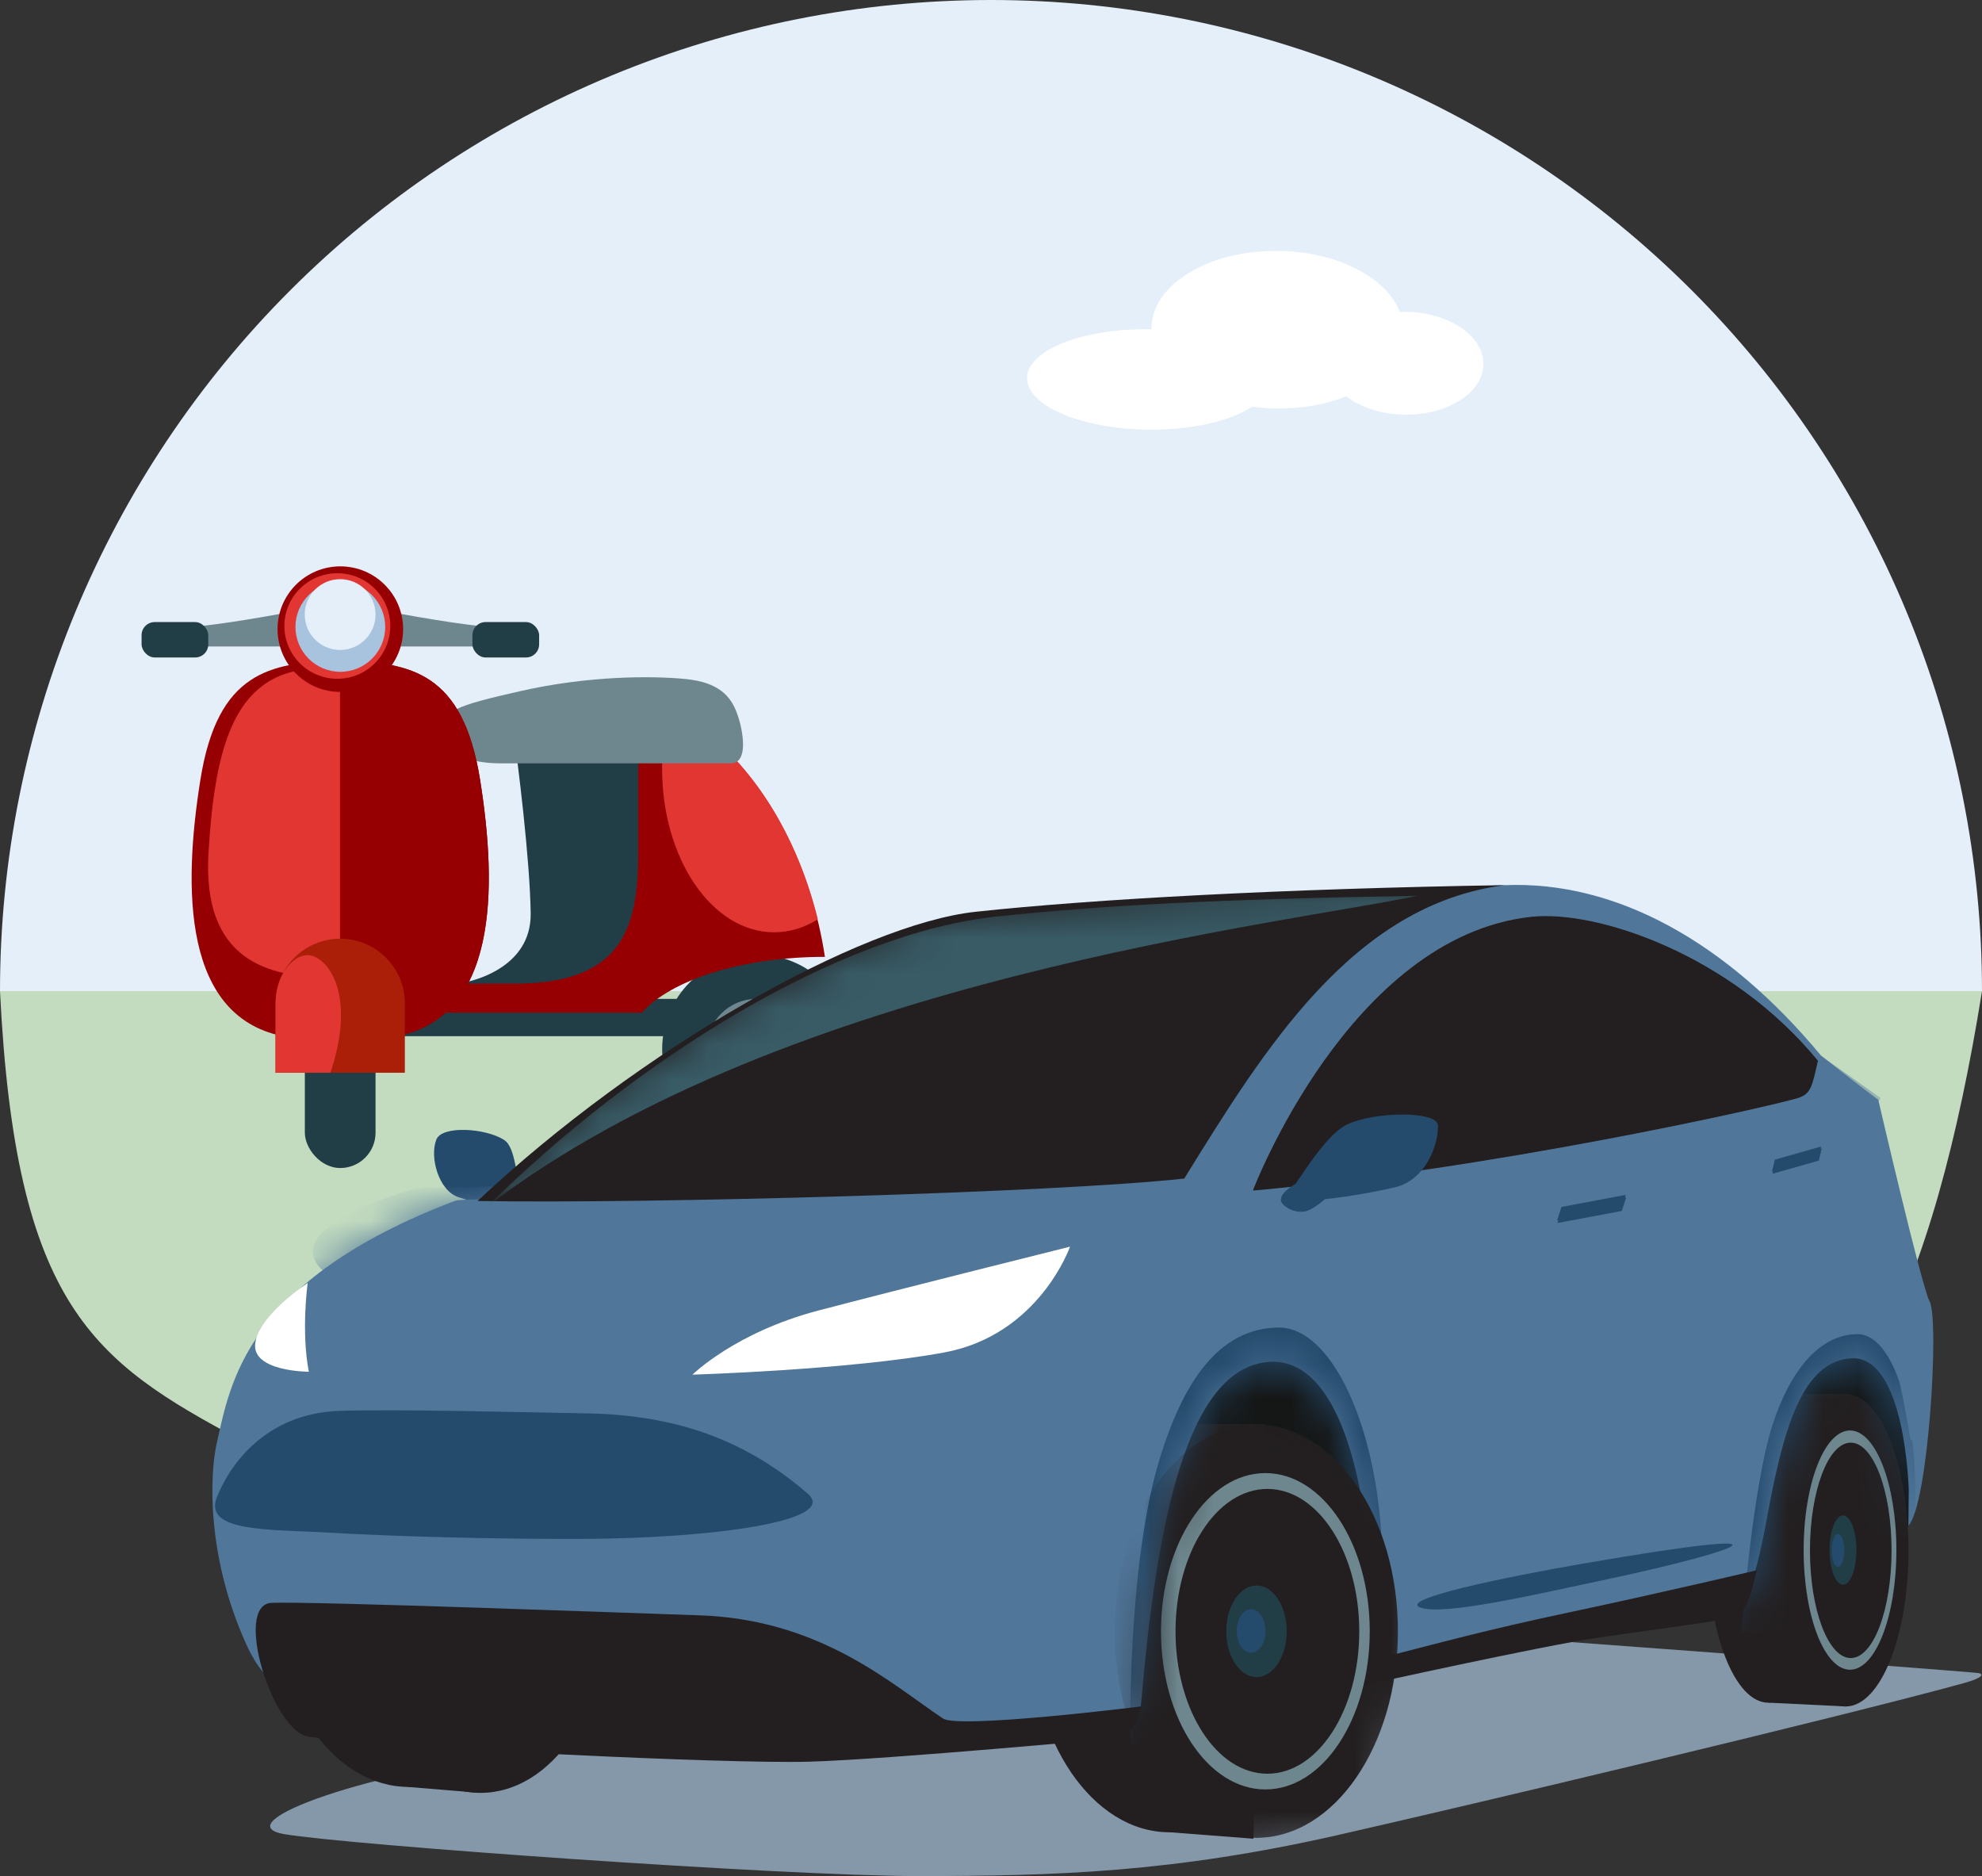 <?xml version="1.0" encoding="UTF-8"?>
<svg width="56px" height="53px" viewBox="0 0 56 53" version="1.1" xmlns="http://www.w3.org/2000/svg" xmlns:xlink="http://www.w3.org/1999/xlink">
    <rect x="0" y="0" width="56" height="53" fill="#333333" stroke="none"/>
    <title>z55-Mobility-2</title>
    <defs>
        <path d="M47.92,18.101 L47.93,17.084 C47.93,17.084 47.836,13.292 46.313,13.373 C45.062,13.44 44.535,15.011 44.149,16.748 C43.823,18.209 43.606,20.409 42.816,20.532 C41.114,20.796 39.059,21.155 37.294,21.426 C35.549,21.693 32.718,22.462 32.718,22.462 C32.977,19.444 32.455,13.34 29.887,13.473 C27.513,13.597 26.669,18.101 26.233,23.204 C25.704,23.507 20.936,23.765 18.761,23.765 C16.44,23.765 5.39,23.399 4.013,23.23 C2.636,23.061 1.653,22.986 0.961,21.459 C-0.175,18.953 -0.078,16.641 0.129,15.745 C0.507,14.108 0.919,11.184 6.844,8.929 C7.043,8.853 8.074,8.912 8.292,8.862 C12.737,4.752 17.608,1.561 21.608,1.01 C25.505,0.472 31.821,0.205 36.503,0.007 C39.663,-0.127 42.783,1.611 45.45,4.819 C46.388,5.57 47.07,6.071 47.07,6.071 C47.07,6.071 48.296,11.359 48.518,11.76 C48.801,12.27 48.486,17.515 47.92,18.1 L47.92,18.101 Z" id="path-1"></path>
        <path d="M0,8.923 C4.807,9.007 16.363,8.689 19.969,8.288 C22.24,4.612 24.743,0.551 29.023,0 C22.767,0.1 17.375,0.397 14.075,0.752 C10.816,1.103 4.593,4.612 0,8.923 Z" id="path-3"></path>
        <path d="M2.049,1.088 C2.049,1.088 1.038,3.169 0.816,5.017 C0.594,6.866 0.65,8.787 0.65,8.787 L0.422,9.38 L0,9.814 L1.871,12.873 L7.311,12.374 L8.836,3.067 L5.358,0.137 L2.65,0 L2.049,1.088 Z" id="path-5"></path>
    </defs>
    <g id="--------------Autónomos-🟢🟢" stroke="none" stroke-width="1" fill="none" fill-rule="evenodd">
        <g id="01_Homepage_Autonomos" transform="translate(-937, -1190)">
            <g id="Group" transform="translate(0, 904)">
                <g id="Group-2-Copy" transform="translate(165, 260)">
                    <g id="L/07_Cards/26_list/L0726_quick_action" transform="translate(748, 0)">
                        <g id="z55-Mobility-2" transform="translate(24, 26)">
                            <path d="M47.5,42.5 C52.249,42.032 54.649,36.409 56,28 L23.317,28 L1.22392e-06,28 C0.439,36.902 2.635,38.46 6.808,40.685 C13.384,44.193 16.498,41.31 22,42.5 C28.744,43.958 42.086,43.033 47.5,42.5 Z" id="Path" fill="#C3DCBF" fill-rule="nonzero"></path>
                            <path d="M0,28 C0,24.323 0.724,20.682 2.131,17.285 C3.539,13.888 5.601,10.801 8.201,8.201 C10.801,5.601 13.888,3.538 17.285,2.131 C20.682,0.724 24.323,0 28,0 C31.677,0 35.318,0.724 38.715,2.131 C42.112,3.539 45.199,5.601 47.799,8.201 C50.399,10.801 52.462,13.888 53.869,17.285 C55.276,20.682 56,24.323 56,28 L28,28 L0,28 Z" id="Path" fill="#E4EFFA" fill-rule="nonzero"></path>
                            <rect id="Rectangle" fill="#213E47" fill-rule="nonzero" x="10.037" y="28.219" width="11.515" height="1.054"></rect>
                            <circle id="Oval" fill="#213E47" fill-rule="nonzero" cx="21.381" cy="29.639" r="2.672"></circle>
                            <circle id="Oval" fill="#6E878E" fill-rule="nonzero" cx="21.381" cy="29.639" r="1.42"></circle>
                            <path d="M18.089,20.453 L14.478,20.453 C14.641,21.602 14.972,24.281 14.994,25.801 C15.016,27.321 13.393,27.792 12.578,27.837 L18.333,27.837 L18.089,20.453 Z" id="Path" fill="#213E47" fill-rule="nonzero"></path>
                            <path d="M18.134,28.61 L9.613,28.61 L9.613,27.788 L14.547,27.788 C17.672,27.788 18.034,26.111 18.034,24.038 L18.034,20.453 L19.646,20.453 C21.787,22.006 22.949,24.648 23.307,27.032 C20.962,27.032 18.956,27.686 18.134,28.61 Z" id="Path" fill="#960002"></path>
                            <path d="M18.827,20.449 L19.655,20.449 C21.484,21.775 22.598,23.896 23.107,25.972 C22.728,26.207 22.31,26.338 21.872,26.338 C20.124,26.338 18.707,24.267 18.707,21.713 C18.707,21.275 18.749,20.851 18.827,20.449 Z" id="Path" fill="#E13632"></path>
                            <path d="M20.647,21.565 C21.168,21.565 20.994,20.606 20.82,20.142 C20.647,19.677 20.32,19.275 19.363,19.182 C18.407,19.089 16.623,19.089 14.709,19.523 C12.796,19.956 12.578,20.08 12.578,20.544 C12.578,21.008 12.796,21.565 14.166,21.565 L20.647,21.565 Z" id="Path" fill="#6E878E" fill-rule="nonzero"></path>
                            <path d="M9.503,18.656 C7.646,18.739 6.151,18.96 5.662,22.028 C5.172,25.095 5.146,28.798 8.111,29.295 C8.848,29.453 9.379,29.461 9.613,29.442 C9.846,29.461 10.377,29.453 11.115,29.295 C14.079,28.798 14.053,25.095 13.564,22.028 C13.074,18.96 11.579,18.739 9.723,18.656 L9.503,18.656 Z" id="Path" fill="#960002" fill-rule="nonzero"></path>
                            <path d="M9.635,29.441 L9.635,18.654 L9.723,18.654 C11.579,18.737 13.074,18.958 13.564,22.026 C14.054,25.093 14.079,28.796 11.115,29.293 C10.4,29.447 9.878,29.459 9.635,29.441 Z" id="Path" fill="#960002"></path>
                            <path d="M12.567,22.207 C12.703,20.123 11.081,18.922 9.064,18.885 C6.637,18.885 6.076,21.026 5.891,24.087 C5.707,27.149 7.59,27.614 9.341,27.614 C11.849,27.614 12.415,24.548 12.567,22.207 Z" id="Path" fill="#E13632" fill-rule="nonzero"></path>
                            <path d="M9.607,28.21 L9.607,18.894 C11.652,19.024 13.254,20.292 13.115,22.434 C12.952,24.935 12.345,28.21 9.659,28.21 C9.642,28.21 9.625,28.21 9.607,28.21 Z" id="Path" fill="#960002"></path>
                            <path d="M9.635,19.283 L9.635,28.655 L11.74,28.655 C12.216,28.033 13.118,27.035 12.895,26.932 C11.033,26.065 9.635,25.495 9.635,19.283 Z" id="Path" fill="#960002" fill-rule="nonzero"></path>
                            <path d="M10.565,17.199 C11.381,17.361 13.194,17.69 13.916,17.708 L13.916,18.264 L10.565,18.264 C9.595,18.264 10.161,17.554 10.565,17.199 Z" id="Path" fill="#6E878E" fill-rule="nonzero"></path>
                            <path d="M8.672,17.199 C7.855,17.361 6.042,17.69 5.32,17.708 L5.32,18.264 L8.672,18.264 C9.641,18.264 9.076,17.554 8.672,17.199 Z" id="Path" fill="#6E878E" fill-rule="nonzero"></path>
                            <circle id="Oval" fill="#960002" fill-rule="nonzero" cx="9.616" cy="17.774" r="1.774"></circle>
                            <ellipse id="Oval" fill="#E13632" fill-rule="nonzero" cx="9.531" cy="17.685" rx="1.496" ry="1.491"></ellipse>
                            <ellipse id="Oval" fill="#A8C3DD" fill-rule="nonzero" cx="9.616" cy="17.711" rx="1.268" ry="1.268"></ellipse>
                            <ellipse id="Oval" fill="#E4EFFA" fill-rule="nonzero" cx="9.61" cy="17.362" rx="1" ry="1"></ellipse>
                            <rect id="Rectangle" fill="#213E47" fill-rule="nonzero" x="13.348" y="17.574" width="1.885" height="1" rx="0.371"></rect>
                            <rect id="Rectangle" fill="#213E47" fill-rule="nonzero" x="4" y="17.574" width="1.885" height="1" rx="0.371"></rect>
                            <rect id="Rectangle" fill="#213E47" fill-rule="nonzero" x="8.613" y="27.613" width="1.998" height="5.385" rx="0.999"></rect>
                            <path d="M11.439,30.305 L7.785,30.305 L7.785,28.347 C7.785,27.337 8.603,26.519 9.612,26.519 C10.621,26.519 11.439,27.337 11.439,28.347 L11.439,30.305 Z" id="Path" fill="#AB1F08" fill-rule="nonzero"></path>
                            <path d="M9.335,30.305 L7.785,30.305 L7.785,28.347 C7.785,28.02 7.871,27.713 8.022,27.447 C8.311,27.023 8.643,26.874 8.97,27.069 C9.494,27.383 9.96,28.453 9.335,30.305 Z" id="Path" fill="#E13632"></path>
                            <path d="M55.896,47.266 C56.003,47.279 56.137,47.372 55.442,47.562 C51.703,48.581 41.643,50.968 37.812,51.839 C33.148,52.899 29.809,53 25.958,53 C22.107,53 9.785,52.117 8.035,51.816 C6.286,51.515 10.534,49.968 15.135,49.53 C19.737,49.091 39.987,46.064 39.987,46.064 C39.987,46.064 55.294,47.191 55.896,47.266 L55.896,47.266 Z" id="Path" fill="#A8C3DD" fill-rule="nonzero" opacity="0.7"></path>
                            <path d="M11.558,50.483 C13.641,50.483 15.329,48.141 15.329,45.253 C15.329,42.365 13.641,40.023 11.558,40.023 C9.475,40.023 7.787,42.365 7.787,45.253 C7.787,48.141 9.475,50.483 11.558,50.483 Z" id="Path" fill="#231F20" fill-rule="nonzero"></path>
                            <polygon id="Path" fill="#231F20" fill-rule="nonzero" points="11.522 40.023 13.785 40.023 13.527 50.648 11.522 50.482"></polygon>
                            <path d="M13.577,50.65 C15.582,50.65 17.207,48.28 17.207,45.356 C17.207,42.433 15.582,40.062 13.577,40.062 C11.572,40.062 9.947,42.433 9.947,45.356 C9.947,48.28 11.572,50.65 13.577,50.65 Z" id="Path" fill="#231F20" fill-rule="nonzero"></path>
                            <path d="M13.808,49.405 C15.286,49.405 16.484,47.591 16.484,45.352 C16.484,43.113 15.286,41.299 13.808,41.299 C12.331,41.299 11.133,43.113 11.133,45.352 C11.133,47.591 12.331,49.405 13.808,49.405 Z" id="Path" fill="#FFFFFF" fill-rule="nonzero"></path>
                            <path d="M13.855,49.009 C15.156,49.009 16.21,47.376 16.21,45.36 C16.21,43.345 15.156,41.711 13.855,41.711 C12.554,41.711 11.5,43.345 11.5,45.36 C11.5,47.376 12.554,49.009 13.855,49.009 Z" id="Path" fill="#231F20" fill-rule="nonzero"></path>
                            <polygon id="Path" fill="#FFFFFF" fill-rule="nonzero" points="14.188 41.435 13.916 44.737 16.133 43.541 16.319 44.24 14.008 45.497 15.834 47.742 15.523 48.355 13.616 46.047 12.593 48.878 12.147 48.368 13.126 45.49 11.227 44.674 11.367 43.848 13.224 44.683 13.489 41.393"></polygon>
                            <path d="M12.813,45.356 C12.813,46.004 13.159,46.529 13.587,46.529 C14.014,46.529 14.36,46.004 14.36,45.356 C14.36,44.708 14.014,44.184 13.587,44.184 C13.159,44.184 12.813,44.708 12.813,45.356 Z" id="Path" fill="#A6B3C6" fill-rule="nonzero"></path>
                            <path d="M13.078,45.344 C13.078,45.653 13.243,45.904 13.447,45.904 C13.651,45.904 13.816,45.653 13.816,45.344 C13.816,45.036 13.651,44.785 13.447,44.785 C13.243,44.785 13.078,45.036 13.078,45.344 Z" id="Path" fill="#FFFFFF" fill-rule="nonzero"></path>
                            <path d="M14.241,32.203 C14.582,32.42 14.551,33.249 14.781,33.731 C14.781,33.731 15.174,34.033 15.014,34.262 C14.926,34.389 14.783,34.484 14.618,34.452 C14.513,34.432 14.34,34.257 14.238,34.129 C13.73,34.055 13.187,33.901 12.94,33.817 C12.395,33.629 12.133,32.69 12.328,32.195 C12.488,31.787 13.72,31.87 14.241,32.202 L14.241,32.203 Z" id="Path" fill="#244A6C" fill-rule="nonzero"></path>
                            <path d="M53.916,43.106 L49.225,45.396 L38.473,47.467 L30.849,47.208 L18.539,46.584 L22.125,37.197 L53.427,38.019 C53.427,38.019 53.562,39.034 53.869,40.245 C54.176,41.455 53.916,43.107 53.916,43.107 L53.916,43.106 Z" id="Path" fill="#151717" fill-rule="nonzero"></path>
                            <path d="M33.043,51.763 C35.213,51.763 36.972,49.182 36.972,45.998 C36.972,42.814 35.213,40.232 33.043,40.232 C30.873,40.232 29.113,42.814 29.113,45.998 C29.113,49.182 30.873,51.763 33.043,51.763 Z" id="Path" fill="#231F20" fill-rule="nonzero"></path>
                            <polygon id="Path" fill="#231F20" fill-rule="nonzero" points="33.041 40.232 35.72 40.232 35.414 51.945 33.041 51.762"></polygon>
                            <path d="M48.25,43.741 C48.25,46.149 49.016,48.102 49.961,48.102 C50.906,48.102 51.672,46.149 51.672,43.741 C51.672,41.333 50.906,39.381 49.961,39.381 C49.016,39.381 48.25,41.333 48.25,43.741 Z" id="Path" fill="#231F20" fill-rule="nonzero"></path>
                            <polygon id="Path" fill="#231F20" fill-rule="nonzero" points="49.969 39.381 52.119 39.381 52.159 48.209 49.969 48.102"></polygon>
                            <path d="M50.369,43.795 C50.369,46.233 51.165,48.209 52.147,48.209 C53.128,48.209 53.924,46.232 53.924,43.795 C53.924,41.357 53.128,39.381 52.147,39.381 C51.165,39.381 50.369,41.357 50.369,43.795 Z" id="Path" fill="#231F20" fill-rule="nonzero"></path>
                            <path d="M50.961,43.792 C50.961,45.658 51.548,47.171 52.271,47.171 C52.994,47.171 53.581,45.658 53.581,43.792 C53.581,41.925 52.995,40.412 52.271,40.412 C51.547,40.412 50.961,41.925 50.961,43.792 Z" id="Path" fill="#6E878E" fill-rule="nonzero"></path>
                            <path d="M51.139,43.798 C51.139,45.479 51.655,46.841 52.292,46.841 C52.929,46.841 53.445,45.479 53.445,43.798 C53.445,42.118 52.929,40.756 52.292,40.756 C51.655,40.756 51.139,42.118 51.139,43.798 Z" id="Path" fill="#231F20" fill-rule="nonzero"></path>
                            <path d="M51.693,43.791 C51.693,44.331 51.863,44.769 52.073,44.769 C52.282,44.769 52.451,44.331 52.451,43.791 C52.451,43.25 52.282,42.812 52.073,42.812 C51.864,42.812 51.693,43.25 51.693,43.791 Z" id="Path" fill="#213E47" fill-rule="nonzero"></path>
                            <path d="M51.75,43.8 C51.75,44.058 51.831,44.266 51.931,44.266 C52.031,44.266 52.111,44.058 52.111,43.8 C52.111,43.543 52.031,43.334 51.931,43.334 C51.831,43.334 51.75,43.543 51.75,43.8 Z" id="Path" fill="#244A6C" fill-rule="nonzero"></path>
                            <path d="M53.92,43.101 L53.93,42.084 C53.93,42.084 53.836,38.292 52.313,38.373 C51.062,38.44 50.535,40.011 50.149,41.748 C49.823,43.209 49.607,45.409 48.816,45.532 C47.114,45.796 45.059,46.155 43.294,46.426 C41.549,46.693 38.718,47.462 38.718,47.462 C38.977,44.444 38.455,38.34 35.887,38.473 C33.513,38.597 32.669,43.101 32.233,48.204 C31.704,48.507 26.936,48.765 24.761,48.765 C22.44,48.765 11.39,48.399 10.013,48.23 C8.636,48.061 7.653,47.986 6.961,46.459 C5.825,43.953 5.922,41.641 6.129,40.745 C6.507,39.108 6.919,36.184 12.844,33.929 C13.043,33.853 14.074,33.912 14.293,33.862 C18.737,29.752 23.608,26.561 27.608,26.01 C31.505,25.472 37.821,25.205 42.503,25.007 C45.663,24.873 48.783,26.611 51.45,29.819 C52.388,30.57 53.07,31.071 53.07,31.071 C53.07,31.071 54.296,36.359 54.518,36.76 C54.801,37.27 54.486,42.515 53.92,43.1 L53.92,43.101 Z" id="Path" fill="#50769A" fill-rule="nonzero"></path>
                            <g id="Clipped" transform="translate(6, 25)">
                                <mask id="mask-2" fill="white">
                                    <use xlink:href="#path-1"></use>
                                </mask>
                                <g id="Path"></g>
                                <g id="Group" mask="url(#mask-2)" fill-rule="nonzero">
                                    <g transform="translate(2.84, 4.869)" id="Path">
                                        <path d="M2.985,3.677 C-2.678,5.348 0.774,6.999 4.631,7.153 C12.082,7.45 24.617,3.41 24.617,3.41 L2.986,3.677 L2.985,3.677 Z" fill="#50769A"></path>
                                        <path d="M23.093,19.433 C23.093,19.433 22.994,14.419 23.916,11.378 C24.6,9.123 25.618,7.662 27.274,7.635 C29.316,7.602 30.995,12.815 29.843,17.695 C29.468,19.282 23.093,19.433 23.093,19.433 Z" fill="#244A6C"></path>
                                        <path d="M40.359,16.249 C40.359,16.249 40.671,12.156 41.234,10.409 C41.727,8.876 42.547,7.84 43.626,7.821 C44.956,7.796 45.735,11.626 44.984,15.123 C44.74,16.26 40.359,16.249 40.359,16.249 Z" fill="#244A6C"></path>
                                        <path d="M26.56,3.76 L41.681,0.627 L42.668,0 L44.298,1.153 C44.183,1.369 43.37,1.977 42.841,2.131 C39.483,3.108 31.798,4.305 29.012,4.713 L28.366,4.048 L27.422,4.162 L28.114,4.835 C25.438,5.173 22.274,5.332 26.561,3.76 L26.56,3.76 Z" fill="#50769A"></path>
                                    </g>
                                </g>
                            </g>
                            <path d="M44.713,44.176 C42.528,44.553 39.483,45.18 40.134,45.416 C40.785,45.653 43.441,45.032 45.171,44.667 C49.301,43.797 51.223,43.052 44.713,44.176 Z" id="Path" fill="#244A6C" fill-rule="nonzero"></path>
                            <path d="M31.673,49.095 C31.994,48.894 32.171,48.61 32.233,48.209 C32.233,48.209 27.096,48.85 26.644,48.549 C25.201,47.589 23.194,45.746 19.754,45.634 C18.01,45.577 8.758,45.232 7.671,45.282 C6.585,45.332 7.694,48.937 8.734,49.067 C11.341,49.393 20.554,49.836 22.859,49.769 C25.132,49.703 31.673,49.095 31.673,49.095 Z" id="Path" fill="#231F20" fill-rule="nonzero"></path>
                            <polygon id="Path" fill="#244A6C" points="50.096 33.095 50.065 33.104 50.147 32.762 51.456 32.389 51.44 32.454 51.472 32.445 51.389 32.788 50.08 33.161"></polygon>
                            <polygon id="Path" fill="#244A6C" points="44.031 34.474 43.994 34.481 44.118 34.097 45.935 33.756 45.91 33.833 45.947 33.826 45.823 34.21 44.006 34.551"></polygon>
                            <path d="M38.668,37.493 C39.25,40.043 39.602,44.664 40.518,44.54 C41.629,44.389 47.243,43.327 47.967,43.126 C48.692,42.925 49.593,39.123 50.198,37.57 C50.758,36.133 52.7,32.991 53.952,40.511 C54.105,41.436 54.161,38.612 54.083,37.603 C53.919,35.464 53.349,34.494 47.745,35.019 C45.712,35.209 38.329,36.009 38.668,37.493 L38.668,37.493 Z" id="Path" fill="#50769A" fill-rule="nonzero"></path>
                            <path d="M31.877,39.594 C32.338,38.577 30.922,38.584 27.654,40.901 C25.651,42.321 23.317,43.862 24.481,44.824 C25.42,45.599 27.296,46.68 28.632,46.616 C29.968,46.551 30.166,45.842 30.302,45.211 C30.477,44.404 31.416,40.61 31.877,39.594 Z" id="Path" fill="#50769A" fill-rule="nonzero"></path>
                            <path d="M9.618,39.857 C11.293,39.806 14.59,39.895 16.566,39.929 C19.086,39.971 21.052,40.667 22.822,42.197 C23.711,42.966 20.156,43.464 16.385,43.476 C13.933,43.483 11.001,43.4 9.322,43.3 C7.645,43.2 5.735,43.297 6.128,42.297 C6.458,41.462 7.445,39.924 9.618,39.857 Z" id="Path" fill="#244A6C" fill-rule="nonzero"></path>
                            <path d="M13.492,33.929 C18.299,34.013 29.855,33.695 33.461,33.294 C35.733,29.618 38.235,25.557 42.515,25.006 C36.259,25.106 30.867,25.403 27.567,25.758 C24.308,26.109 18.085,29.618 13.492,33.929 Z" id="Path" fill="#231F20" fill-rule="nonzero"></path>
                            <g id="Clipped" transform="translate(13.49, 25.004)">
                                <mask id="mask-4" fill="white">
                                    <use xlink:href="#path-3"></use>
                                </mask>
                                <g id="Path"></g>
                                <path d="M0.283,9.075 C8.723,2.616 23,1.074 26.551,0.303 C20.834,0.399 17.744,0.571 14.726,0.881 C10.189,1.347 4.481,4.93 0.283,9.075 L0.283,9.075 Z" id="Path" fill="#385B66" fill-rule="nonzero" mask="url(#mask-4)"></path>
                            </g>
                            <path d="M49.633,44.362 C49.633,44.362 46.885,45.011 44.348,45.548 C41.977,46.049 40.726,46.4 38.759,46.901 C38.676,47.102 38.487,47.419 38.487,47.419 L38.455,47.628 C38.455,47.628 43.566,46.496 45.147,46.266 C48.143,45.832 48.987,45.774 49.221,45.531 C49.455,45.288 49.633,44.361 49.633,44.361 L49.633,44.362 Z" id="Path" fill="#231F20" fill-rule="nonzero"></path>
                            <path d="M35.405,33.622 C42.089,33.02 49.772,31.305 50.772,31.015 C51.175,30.898 51.192,30.664 51.357,29.962 C48.888,26.954 45.108,25.701 43.264,25.901 C38.128,26.46 35.404,33.622 35.404,33.622 L35.405,33.622 Z" id="Path" fill="#231F20" fill-rule="nonzero"></path>
                            <path d="M43.675,25.893 C43.532,25.893 43.396,25.899 43.27,25.913 C38.134,26.472 35.41,33.634 35.41,33.634 C42.094,33.032 49.778,31.317 50.777,31.027 C51.18,30.91 51.198,30.676 51.363,29.974 C49.062,27.172 45.625,25.893 43.675,25.893 Z M50.793,30.566 C50.779,30.593 50.768,30.612 50.669,30.641 C50.195,30.779 48.025,31.28 45.154,31.819 C42.806,32.259 39.381,32.837 36.039,33.171 C36.344,32.503 36.914,31.371 37.734,30.218 C38.479,29.17 39.28,28.315 40.113,27.675 C41.137,26.89 42.213,26.432 43.313,26.312 C43.425,26.3 43.547,26.294 43.676,26.294 C44.673,26.294 45.964,26.64 47.218,27.245 C48.233,27.733 49.686,28.618 50.933,30.079 C50.881,30.304 50.839,30.482 50.794,30.565 L50.793,30.566 Z" id="Shape" fill="#231F20" fill-rule="nonzero"></path>
                            <path d="M38.08,31.757 C37.558,31.992 36.958,32.926 36.605,33.446 C36.605,33.446 36.003,33.773 36.248,34.021 C36.383,34.158 36.602,34.261 36.855,34.227 C37.016,34.205 37.28,34.016 37.437,33.877 C38.216,33.797 39.047,33.631 39.424,33.539 C40.259,33.337 40.635,32.392 40.63,31.802 C40.626,31.38 38.877,31.397 38.08,31.757 L38.08,31.757 Z" id="Path" fill="#244A6C" fill-rule="nonzero"></path>
                            <path d="M19.565,38.835 C19.565,38.835 20.77,37.641 23.12,37.024 C25.472,36.406 30.233,35.219 30.233,35.219 C30.233,35.219 29.363,37.712 26.679,38.208 C23.994,38.703 19.565,38.835 19.565,38.835 L19.565,38.835 Z" id="Path" fill="#FFFFFF" fill-rule="nonzero"></path>
                            <path d="M8.726,38.753 C8.726,38.753 7.112,38.753 7.211,37.951 C7.31,37.149 8.693,36.246 8.693,36.246 C8.693,36.246 8.504,37.608 8.726,38.753 Z" id="Path" fill="#FFFFFF" fill-rule="nonzero"></path>
                            <g id="Clipped" transform="translate(31.803, 39.69)">
                                <mask id="mask-6" fill="white">
                                    <use xlink:href="#path-5"></use>
                                </mask>
                                <g id="Path"></g>
                                <g id="Group" mask="url(#mask-6)" fill-rule="nonzero">
                                    <g transform="translate(-0.309, 0.557)" id="Path">
                                        <path d="M4.002,11.673 C6.212,11.673 8.003,9.06 8.003,5.836 C8.003,2.613 6.212,0 4.002,0 C1.792,0 0,2.613 0,5.836 C0,9.06 1.792,11.673 4.002,11.673 Z" fill="#231F20"></path>
                                        <path d="M4.258,10.306 C5.887,10.306 7.207,8.306 7.207,5.838 C7.207,3.37 5.887,1.369 4.258,1.369 C2.629,1.369 1.309,3.37 1.309,5.838 C1.309,8.306 2.629,10.306 4.258,10.306 Z" fill="#6E878E"></path>
                                        <path d="M4.315,9.862 C5.749,9.862 6.911,8.061 6.911,5.839 C6.911,3.617 5.749,1.816 4.315,1.816 C2.881,1.816 1.719,3.617 1.719,5.839 C1.719,8.061 2.881,9.862 4.315,9.862 Z" fill="#231F20"></path>
                                        <path d="M3.154,5.838 C3.154,6.552 3.537,7.131 4.008,7.131 C4.479,7.131 4.861,6.552 4.861,5.838 C4.861,5.124 4.479,4.545 4.008,4.545 C3.537,4.545 3.154,5.124 3.154,5.838 Z" fill="#213E47"></path>
                                        <path d="M3.449,5.831 C3.449,6.171 3.631,6.447 3.856,6.447 C4.081,6.447 4.263,6.171 4.263,5.831 C4.263,5.491 4.081,5.215 3.856,5.215 C3.631,5.215 3.449,5.491 3.449,5.831 Z" fill="#244A6C"></path>
                                    </g>
                                </g>
                            </g>
                            <path d="M32.462,9.301 C32.462,9.301 32.507,9.302 32.532,9.302 C32.532,9.292 32.532,9.282 32.532,9.267 C32.547,8.038 34.153,7.063 36.122,7.088 C37.79,7.108 39.175,7.842 39.552,8.812 C39.612,8.813 39.667,8.809 39.727,8.81 C40.941,8.825 41.922,9.489 41.912,10.29 C41.902,11.091 40.91,11.731 39.691,11.715 C39.027,11.707 38.435,11.506 38.039,11.197 C37.471,11.424 36.795,11.55 36.066,11.541 C35.831,11.538 35.602,11.52 35.377,11.488 C34.773,11.893 33.68,12.153 32.431,12.138 C30.538,12.114 29.008,11.458 29.017,10.677 C29.027,9.896 30.574,9.278 32.467,9.301 L32.462,9.301 Z" id="Path" fill="#FFFFFF" fill-rule="nonzero"></path>
                        </g>
                    </g>
                </g>
            </g>
        </g>
    </g>
</svg>
